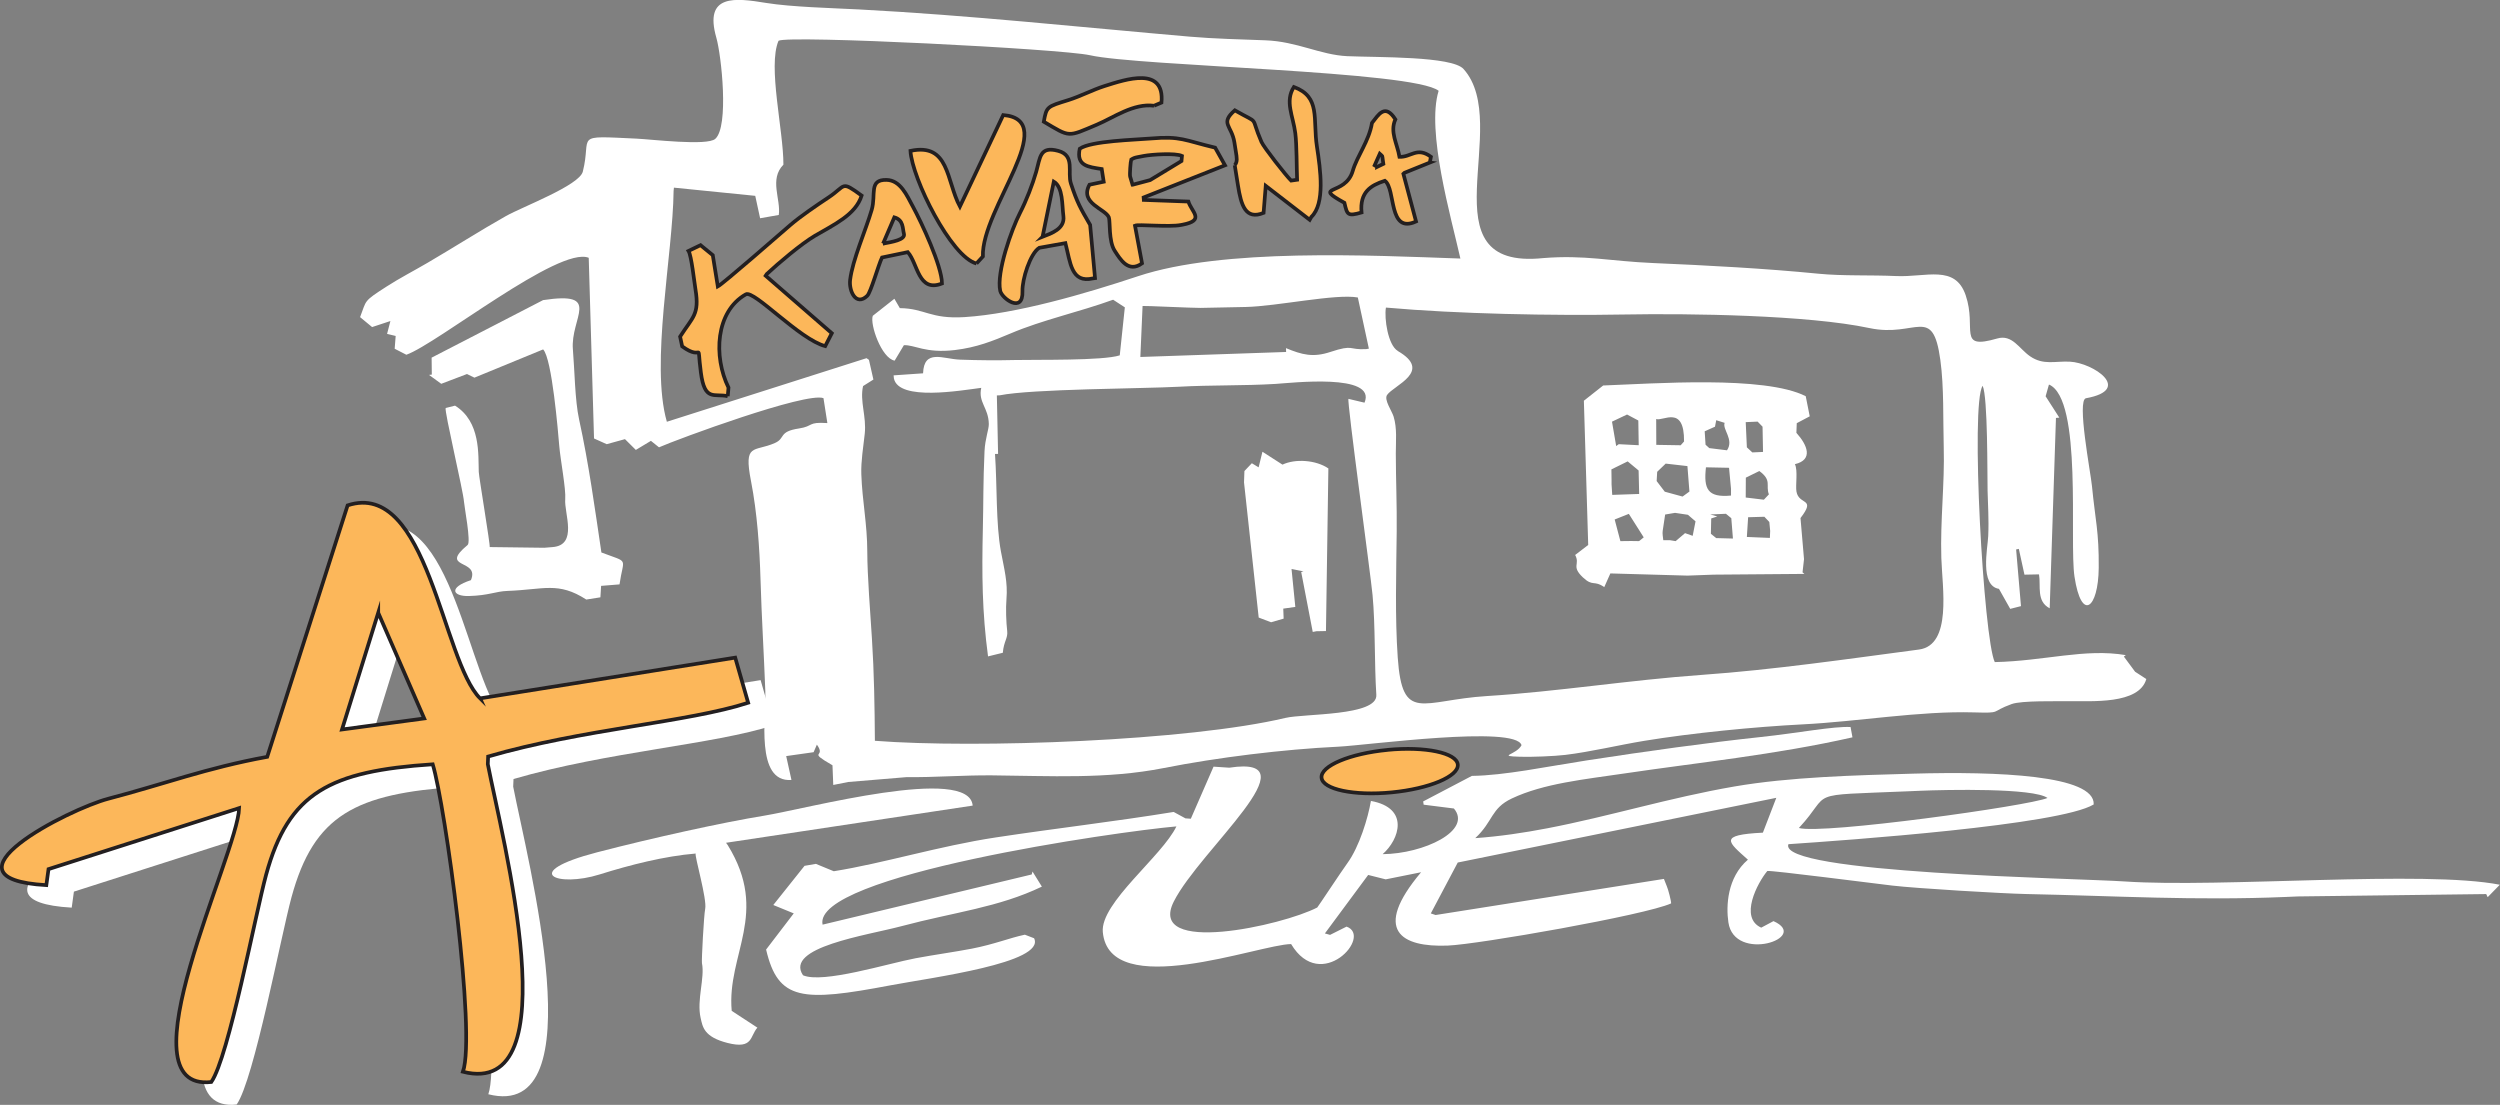 <?xml version="1.0" encoding="UTF-8"?>
<svg xmlns="http://www.w3.org/2000/svg" id="Layer_2" data-name="Layer 2" viewBox="0 0 674.55 298.12">
  <rect x="0" y="0" width="674.55" height="298.12" fill="#808080" stroke="none"/>
  <defs>
    <style>
      .cls-1 {
        fill: #fff;
      }

      .cls-1, .cls-2 {
        fill-rule: evenodd;
      }

      .cls-2 {
        fill: #fcb75a;
        stroke: #231f20;
        stroke-miterlimit: 10;
      }
    </style>
  </defs>
  <g id="Logo_full" data-name="Logo full">
    <g id="Layer_2-2" data-name="Layer 2">
      <g>
        <path class="cls-1" d="M136.41,194.53c-10.26-10.14-14.12-59.23-35.77-52.1l-21.69,67.85c-16.4,2.99-28.01,7.42-42.84,11.29-10.75,2.81-47.51,21.58-16.76,23.33l.59-4.32,51.44-16.47c-.41,12.52-32.33,76.62-7.52,73.91,4.68-6.69,11.94-45.44,14.79-55.92,6.05-22.22,17.26-27.98,44.96-29.81,3.38,11.16,11.75,72.52,8.15,82.96,29.23,7.43,10.54-63.17,6.71-83l.09-2.06c25.39-7.39,54.04-9.27,70.16-14.5l-3.49-12.18-68.83,10.99ZM108.89,171.39l12.41,28.52-22.18,2.98,9.77-31.5Z"></path>
        <path class="cls-1" d="M499.36,196.17c-4.55-.26-14.15,1.61-24.15,2.68-14.42,1.54-30.78,3.81-47.11,6.33-10.82,1.67-22.19,4.07-30.96,4.17l-13.14,6.89.13.88,8.16,1.03c5.04,5.96-8.16,12.23-19.23,12.32,4.5-3.92,7.39-12.44-3.16-14.36-.77,4.57-3.11,12.33-6.35,16.79-1.73,2.38-7.96,11.83-8.13,11.96-9.31,4.86-46.11,13.06-38.7-1.62,7.03-13.93,38.25-39.64,14.97-36.1l-4.25-.28-6.13,14.05-1.45-.1-3.18-1.73c-16.13,2.63-31.82,4.42-47.95,6.87-15.37,2.33-30.47,7.02-43.76,9.13l-4.83-1.99-3.06.53-8.43,10.57,5.52,2.26-7.46,9.76c3.24,13.82,9.72,14.17,33.56,9.65,11.1-2.1,41.98-6.06,38.75-12.7l-2.49-.96c-4.15.87-8.15,2.57-14.32,3.77-4.43.86-10.23,1.66-15.18,2.59-7.44,1.4-25.05,6.92-30.36,4.59-5.09-7.58,17.2-10.75,26.57-13.25,14.33-3.82,26.08-5.01,37.88-10.67l-2.53-4.08-.21.8-56.43,13.54c-2.83-13.31,79.57-25.13,95.47-26.51-3.83,8.02-20.57,20.65-19.86,28.5,1.72,18.83,42.28,3.32,50.81,3.25,8.02,13.43,22.11-2.15,14.96-4.71l-4.45,2.23-1.4-.39,11.68-15.78,4.73,1.19,9.55-1.92c-13.26,15.73-5.37,20.28,7.19,19.79,8.1-.31,53.32-8.22,60.27-11.38.05-.6-.82-3.93-1.17-4.66l-.77-1.95-61.61,9.74-1.29-.43,7.27-13.73,85.95-17.46-3.62,9.4c-12.15.6-9.43,2.45-4.04,7.29-5.62,4.82-5.91,12.52-5.27,16.9,1.59,11.03,22.26,4.18,12.17-.32l-3.31,1.76c-5.99-2.68-1.02-12.07,1.65-15.29,1.19-.2,28.75,3.36,33.73,3.94,6.45.76,29.73,2.15,36.16,2.28,24.14.5,45.54,1.82,69.94.79l3.31-.14,50.83-.64.39.84,3.28-3.36c-20.37-3.99-75.26.88-101.14-.88-12.9-.88-93.91-2.17-90.81-10.06,15.76-1.06,73.14-5.14,82.37-10.72.4-7.92-26.02-8.95-48.75-8.31-15.64.44-33.32.9-48.18,3.46-17.48,3.01-33.76,8.07-50.48,11.28-6.39,1.23-12.85,2.19-19.46,2.66,4.89-4.55,4.17-8.01,9.86-10.7,8.6-4.07,19.55-5.15,30.72-6.8,19.26-2.86,40.52-5.01,61.2-9.7l-.52-2.83ZM485.37,223.41c9.38-10.06.86-8.7,29.36-9.9l3.31-.14c7.28-.31,30.68-.79,34.42,1.94-4.97,2.14-60.72,9.89-67.08,8.1Z"></path>
        <path class="cls-1" d="M262.45,217.38c-.9-11.01-44.88.87-56.44,2.74-10.77,1.74-29.91,5.95-44.9,9.85-21.09,5.49-10.72,9.56.69,5.97,8.21-2.58,17.53-4.95,25.91-5.64-.36.56,3.12,12.36,2.56,14.95-.34,1.57-1.01,13.96-.87,14.63.82,3.97-1.46,9.96-.36,14.77.55,2.41.85,5.14,7.3,6.77,6.93,1.75,5.97-1.87,8.02-4.14l-6.93-4.53c-1.39-15.29,10.29-26.28-1.05-44.68l-.48-.67,66.54-10.03Z"></path>
        <path class="cls-1" d="M97.15,85.56l3.25,2.69,4.94-1.63-.9,3.47,2.32.56-.27,3.45,3.15,1.62c8.31-2.94,41.22-29.42,49.21-26.16l1.43,48.75,3.42,1.54,4.93-1.36,2.93,2.91,4.07-2.45,2.18,1.75c5-2.22,39.68-15,44.38-13.27l1.05,6.73c-5.4-.37-3.69.85-7.65,1.45-5.65.85-3.57,2.63-6.5,3.92-5.69,2.52-8.49-.15-6.45,10.3,1.66,8.53,2.31,17.92,2.57,26.74.29,9.91.91,19.79,1.29,29.94.25,6.55-2.81,24.71,7.05,23.94l-1.42-6.44,7.4-1.05.88-2.04c2.7,3.73-2.92,1.45,4.21,5.57l.21,5.31,4.03-.8,15.73-1.31c7.54.09,15.5-.55,23.11-.48,15.53.14,30.9,1.07,46.28-1.97,14.5-2.87,32.33-5.06,47.14-5.77,7.65-.37,47.88-5.87,49.42-.4-1.4,2.67-6.83,2.91-.41,3.12,3.06.1,9.23-.14,12.21-.5,6.89-.83,14.4-2.66,21.34-3.8,12.69-2.09,29.78-3.78,42.74-4.44,14.89-.75,31.61-3.66,46.14-3.23,7.84.23,4.28-.1,10.23-2.25,2.7-.98,12.19-.72,15.6-.77,5.81-.08,18.77.96,20.73-5.98l-3.03-1.97-3.03-4.09.53-.39c-10.99-1.88-21.94,1.59-35.36,1.88-3-6.19-6.62-69.78-3.27-74.55,1.41,3.09,1.24,23.91,1.33,28.39.08,3.91.38,7.44.17,12.17-.14,3.25-2.33,13.39,2.9,14.23l3.04,5.4,2.9-.74-1.31-15.29.73-.16,1.52,6.96,3.93-.08c.53,3.15-.78,7.25,2.88,9.16l1.69-51.37.91-.08-3.7-5.76.9-3.17c9.13,3.86,5.44,42.23,6.89,51.83,1.86,12.32,6.44,8.66,6.54-2.38.09-9.74-.94-12.94-1.82-22.02-.36-3.71-4.14-23.27-1.62-23.73,12.77-2.32,1.94-9.56-4.35-9.87-3.99-.2-7.12,1.03-10.73-1.45-2.97-2.04-4.8-5.98-8.87-4.8-10.94,3.17-5.42-2.6-8.51-11.67-2.85-8.37-10.68-4.8-18.8-5.18-6.85-.32-14.27.02-20.9-.63-14.51-1.43-30.03-2.25-44.62-2.88-11.69-.5-18.42-2.24-29.65-1.34-32.57,3.41-8.04-36-21.52-51.02-3.12-3.48-23.04-3.1-31.4-3.46-7.28-.35-13.5-3.96-22.05-4.28-6.53-.24-13.89-.42-20.35-.98-29.73-2.57-59.57-5.79-89.35-7.35-7.17-.37-18.24-.65-25-1.75-8.36-1.36-16.86-2.49-13.45,9.39,1.36,4.75,3.46,23.98-.3,27.29-2.2,1.94-17.2.12-21.26-.07-17.41-.81-11.96-1.05-14.47,8.9-.94,3.72-16.23,9.46-20.72,11.98-6.91,3.89-14.25,8.58-21.25,12.67-3.56,2.08-7.53,4.14-10.94,6.34-6.46,4.15-5.38,3.64-7.18,8.25M181.83,50.63l21.95,2.21,1.31,6.05,5.04-.89c.61-4.21-2.64-9.62,1.25-13.57.02-9.36-4.27-26.52-1.32-33.43,2.56-1.56,76.36,2.18,84.02,3.9,13.43,3.02,87.33,4.2,94.09,9.6-3.36,10.91,3.35,34.04,5.87,45.26-24.48-.86-64.04-2.86-86.99,4.77-14.32,4.76-32.87,10.16-46.79,11.03-9.3.58-10.64-2.34-17.47-2.42l-1.47-2.53-5.83,4.6c-.82,2.29,2.34,11.45,5.9,12.1l2.49-4.16c2.79-.19,5.81,2.25,13.76,1.3,5.89-.71,10.12-2.4,15.06-4.49,8.58-3.65,18.5-5.77,27.64-9.09l3.16,2.06-1.37,12.95c-4.56,1.48-22.47,1.13-28.21,1.26-4.92.12-9.77.09-14.92-.1-4.52-.16-9.7-2.99-9.94,3.69l-7.95.55.08.83c1.31,6.2,18.07,3.24,23.57,2.54-.88,3.91,1.96,5.35,2.04,9.75.03,1.47-1,3.9-1.16,7.38-.39,8.55-.27,13.48-.45,20.92-.28,12.17-.21,22.42,1.4,34.41l3.99-.98c.26-3.13,1.41-3.91,1.18-5.86-.28-2.35-.41-6.14-.2-8.61.39-4.59-.61-8.09-1.5-12.9-1.37-7.41-1-17.72-1.59-26.27l.83-.02-.33-15.78.75-.02c8.74-1.76,38.74-1.79,48.34-2.32,8.95-.49,17.4-.24,26.08-.76,4.15-.25,27.43-2.98,24.03,5.06l-4.33-1.03c-.45.54,5.98,47.37,6.5,52.93.78,8.35.47,18.34,1.02,26.95.37,5.74-19.46,5-24.54,6.21-26.12,6.21-83.45,8.29-110.76,6.17-.07-9.3-.2-18.31-.8-27.61-.42-6.51-1.25-17.21-1.25-23.35-.01-7.61-1.36-13.66-1.61-20.97-.12-3.5.54-7.38.92-10.88.52-4.74-1.38-8.77-.45-12.9l2.79-1.76-1.2-5.31-.65-.46-53.88,17.16c-4.51-15.7,1.64-45.13,1.82-62.32l.09-.86ZM308.29,82.56c.21-.1,13.63.55,15.61.52,4.08-.06,8.14-.16,12.22-.25,8.43-.18,24.35-3.64,30.25-2.56l2.98,13.8-.72.13c-4.88.27-3.24-1.36-9.69.77-4.65,1.54-7.63.76-11.96-1.04l.04,1.04-39.33,1.35.6-13.76ZM377.16,94.69c-2.65-1.53-3.71-8.78-3.21-11.7,19.22,1.72,45.02,2.22,64.32,1.87,17.49-.32,49.56.13,66.14,3.66,12.6,2.68,17.06-6.46,19.13,8.58,1.02,7.39.71,16.04.92,23.62.27,9.82-.96,19.64-.65,29.82.25,8.01,2.93,23.53-6.04,24.72-19.11,2.53-39.31,5.47-58.5,6.83-19.47,1.38-39.14,4.54-58.09,5.72-17.54,1.09-22.8,7.45-24.04-10.39-.76-10.94-.4-22.9-.28-33.93.08-7.18-.23-14.09-.24-21.17,0-3.28.38-6.74-.6-9.94-.47-1.52-2.64-4.53-1.76-5.81,1.82-2.64,12.45-6.34,2.88-11.87Z"></path>
        <path class="cls-1" d="M427.36,108.11l1.17,38.93-3.52,2.7c1.4,2.62-1.15,2.99,2.1,6.06,2.72,2.57,2.99.66,5.75,2.62l1.65-3.7,20.8.59,7.08-.26,24.47-.2-.5-.43.4-3.55-.95-11.09c4.32-5.59-.42-3.37-1.09-7.14-.3-1.68.43-5.7-.42-7.4,5-1.18,3.4-5.14.4-8.45l.1-2.61,3.5-1.85-1.08-5.43c-11.15-5.66-41.14-3.37-54.65-2.89l-5.21,4.11ZM439.01,111.84l3.04,1.62.11,6.67-5.39-.28-.69.51-1.13-6.59,4.07-1.93ZM463.07,113.38l2.27.71c-.66,1.79,2.6,4.5.64,7.41l-4.78-.59-1.01-.92-.23-3.62,2.78-1.24.33-1.75ZM446.87,113.06c1.8.71,7.61-3.95,7.52,6.06l-.91,1.02-6.58-.11-.03-6.97ZM475.57,115.12l.13,6.82-2.89.13-1.47-1.37-.31-6.8,3.21-.14,1.33,1.37ZM449.44,125.09l5.86.67.54,6.87-1.85,1.35-4.8-1.31-2.19-2.87.14-2.5,2.3-2.21ZM466.53,126.22l.53,5.67v1.82c-6.35.61-7.41-1.8-6.76-7.62l6.23.13ZM474.7,127.09c3.48,2.56,1.65,3.81,2.58,6.3l-1.35,1.44-4.9-.59.03-5.36,3.65-1.79ZM439.18,124.49l2.95,2.46.15,6.33-7.27.25-.18-2.88v-1.29s-.04-2.71-.04-2.71l4.39-2.16ZM461.45,138.81l4.24-.18,1.45,1.19.44,5.49-4.51-.12-1.44-1.16.09-4.14,1.64-.54-1.91-.54ZM440.32,145.98h-.64s-2.47.03-2.47.03l-1.54-5.84,3.82-1.52,4.02,6.34c-1.85,1.41-.54.93-3.2.99ZM454.66,143.85l-2.54,2.16-1.51-.25h-1.82c-.08-.84-.28-1.72-.16-2.53l.66-4.4,2.67-.45,3.47.52,2.06,1.77-.77,3.91-2.06-.73ZM471.69,139.56l4.37-.13,1.34,1.41.23,2.42-.08,1.88-6.21-.26.34-5.32Z"></path>
        <path class="cls-1" d="M146.53,80.98l-30.07,15.52.05,4.57-.75.09,3.3,2.4,6.94-2.64,2.01.98,18.54-7.62c2.41,2.47,4.04,22.39,4.36,26.16.3,3.55,1.83,11.58,1.6,14.24-.33,3.77,3.53,12.45-3.47,12.94l-2.2.18-14.71-.19c.21-.4-2.9-18.86-2.95-20.29-.16-4.65.55-13.53-6.4-17.87l-2.53.64c-.41.73,4.77,22.5,4.94,25.27.08,1.32,1.93,10.9.99,11.68-7.94,6.59,3.37,3.68.88,9.5-6.14,1.99-4.94,4.4-.56,4.28,5.48-.15,7.15-1.26,10.47-1.38,9.81-.35,13.64-2.56,21.22,2.33l3.81-.6.19-3.09,4.97-.4c1.07-7.5,2.78-5.69-4.89-8.61-1.74-11.71-3.41-24.01-6.02-35.91-1.13-5.14-1.2-13.34-1.67-18.86-.74-8.62,8.07-15.77-8.06-13.32"></path>
        <path class="cls-1" d="M346.03,125.36l-5.4-3.47-1.03,4.21-1.83-1.11-2,2.1-.11,3.07,3.96,36.47,3.34,1.27,3.39-.98-.1-2.7,3.25-.46-1.02-10.23,3.23.64-.62.18,3.11,16.16,1-.19,2.57-.05.65-43.88c-3.36-2.29-8.93-2.67-12.39-1.02"></path>
        <path class="cls-2" d="M129.56,188.46c-10.26-10.14-14.12-59.23-35.77-52.1l-21.69,67.85c-16.4,2.99-28.01,7.42-42.84,11.29-10.75,2.81-47.51,21.58-16.76,23.33l.59-4.32,51.44-16.47c-.41,12.52-32.33,76.62-7.52,73.91,4.68-6.69,11.94-45.44,14.79-55.92,6.05-22.22,17.26-27.98,44.96-29.81,3.38,11.16,11.75,72.52,8.15,82.96,29.23,7.43,10.54-63.17,6.71-83l.09-2.06c25.39-7.39,54.04-9.27,70.16-14.5l-3.49-12.18-68.83,10.99ZM102.05,165.33l12.41,28.52-22.18,2.98,9.77-31.5Z"></path>
        <path class="cls-2" d="M374.41,202.33c10.15-.98,18.63.8,18.93,3.96.3,3.17-7.68,6.53-17.83,7.51-10.15.98-18.63-.8-18.93-3.96-.31-3.17,7.68-6.53,17.83-7.5"></path>
        <path class="cls-2" d="M196.36,106.91l.2-2.33c-4.11-8.4-3.49-20.53,4.68-25.16,2.2-1.25,14.5,12.16,21.42,13.97l1.78-3.48-17.85-15.51.3-.46c3.14-2.93,9.35-8.18,12.95-10.3,5.18-3.05,11.01-5.65,12.65-10.87-5.69-4.15-4.13-2.69-8.92.49-3.13,2.08-7.48,5.01-10.35,7.48-2.35,2.03-17.98,15.69-19.54,16.55l-1.36-8.44-3.31-2.7-3.23,1.56c.77,1.24,1.56,8.42,1.88,10.43,1.1,6.76-.76,7.38-4.16,12.69l.56,2.63c6.02,4.38,3.82-2.39,5.05,7.07,1.03,7.91,3.59,5.55,7.24,6.37"></path>
        <path class="cls-2" d="M333.16,44.59l.79,4.96.08.5c.85,5.34,2.02,9.36,6.91,7.39l.58-7.29,11.86,9.16.45-.78c3.73-3.59,2.47-12.64,1.5-18.99-1.14-7.47,1.08-13.41-6.22-16.07-2.48,3.91-.19,7.84.39,12.49.4,3.18.35,9.32.48,12.54l-1.61.23c-1.39-1.36-7.38-8.99-8-10.43-3.24-7.51-.1-4.48-7.19-8.53-4.09,3.58-.84,4.03-.11,8.68l.39,2.48c.25,1.58.49,2.71-.31,3.65"></path>
        <path class="cls-2" d="M263.47,71.1l1.73-1.89c-.42-12.94,21.2-36.83,5.49-38.17l-11.69,24.7c-3.72-7.02-2.79-17.27-13.34-15.03.42,7.4,10.95,28.62,17.8,30.39"></path>
        <path class="cls-2" d="M311.38,28.53l2.01-.85c.9-9.85-9.57-6.3-15.41-4.45-3.09.98-6.53,2.78-9.71,3.77-5.76,1.8-5.89,1.7-6.63,5.84,7.22,4.27,6.3,4.17,14.3.8,4.56-1.92,9.87-5.83,15.45-5.11"></path>
        <path class="cls-2" d="M385.79,43.86l.3-1.56c-3.77-2.77-5.34.14-8.48.02-.64-3.68-2.63-6.68-1.11-10.11-2.81-4.43-4.57-1.22-6.31.96-.81,4.95-4.02,8.89-5.2,12.97-1.98,6.84-11.19,3.64-2.24,8.58.76,3.23.82,3.7,4.62,2.61-.5-5.43,2.39-7.31,6.3-8.56,3.02,2.28.83,14.46,8.41,10.99l-3.42-12.86.29-.27,6.85-2.77ZM371.6,45.01l-.69-.41,1.38-3.09c.86.81.62.23.82,1.68l.15,1.03-1.66.8Z"></path>
        <path class="cls-2" d="M308.63,53.93l-.06-.65,21.96-8.68-2.66-4.76c-8.25-1.96-9.24-3.18-17.39-2.47-4.25.37-16.09.62-19.15,2.76-.97,4.62,2.23,4.9,5.94,5.48l.53,3.42-3.84.81c-2.74,5.03,4.3,6.49,5.23,8.8.4,1.07-.1,6.44,1.57,9.01,1.55,2.4,3.72,6.05,7.38,3.41l-1.9-10.18c.91-.41,9.14.44,12.37-.17l.48-.09c6.16-1.17,2.4-3.45,1.56-6.24l-12.02-.44ZM305.58,49.85l-.65-2.22c-.14-.61.12-4.05.29-4.57.52-.33.88-.51,1.7-.66l1.73-.33c2.13-.4,8.49-.82,10.27,0l-.13,1.38-8.46,5.14-4.74,1.26Z"></path>
        <path class="cls-2" d="M294.13,60.67c-2.62-4.55-3.42-5.84-5.17-11.12-1.02-3.08,1.23-7.58-3.42-8.84-5.02-1.36-4.85,1.77-5.96,5.66-.96,3.36-2.68,7.81-4.37,11.09-2.24,4.36-6.41,16.04-5.33,21.02.45,2.06,6.21,6.27,6,.09-.1-3.16,2.06-10.14,4.53-11.71l7.06-1.26c1.36,5.34,1.58,10.86,7.41,9.52l.58-.08-1.32-14.36ZM281.3,63.89l3.04-14.89c2.52,1.52,2.2,6.36,2.59,9.32.45,3.42-3.26,4.65-5.64,5.58Z"></path>
        <path class="cls-2" d="M246.24,55.6c-1.55-2.86-3.28-6.99-7.05-7.06-4.85-.1-2.76,3.91-3.99,8.1-1.62,5.53-5.15,13.42-5.82,18.87-.37,2.95,1.57,7.26,4.63,4.29.94-.91,3-8.29,3.97-10.32l6.96-1.45c2.75,3.09,2.79,10.98,9.23,8.46-.07-4.79-5.5-16.41-7.92-20.88ZM238.27,65.73l3.04-7.09c2.52.72,2.2,3.03,2.59,4.44.45,1.63-3.26,2.21-5.64,2.65Z"></path>
      </g>
    </g>
  </g>
</svg>
